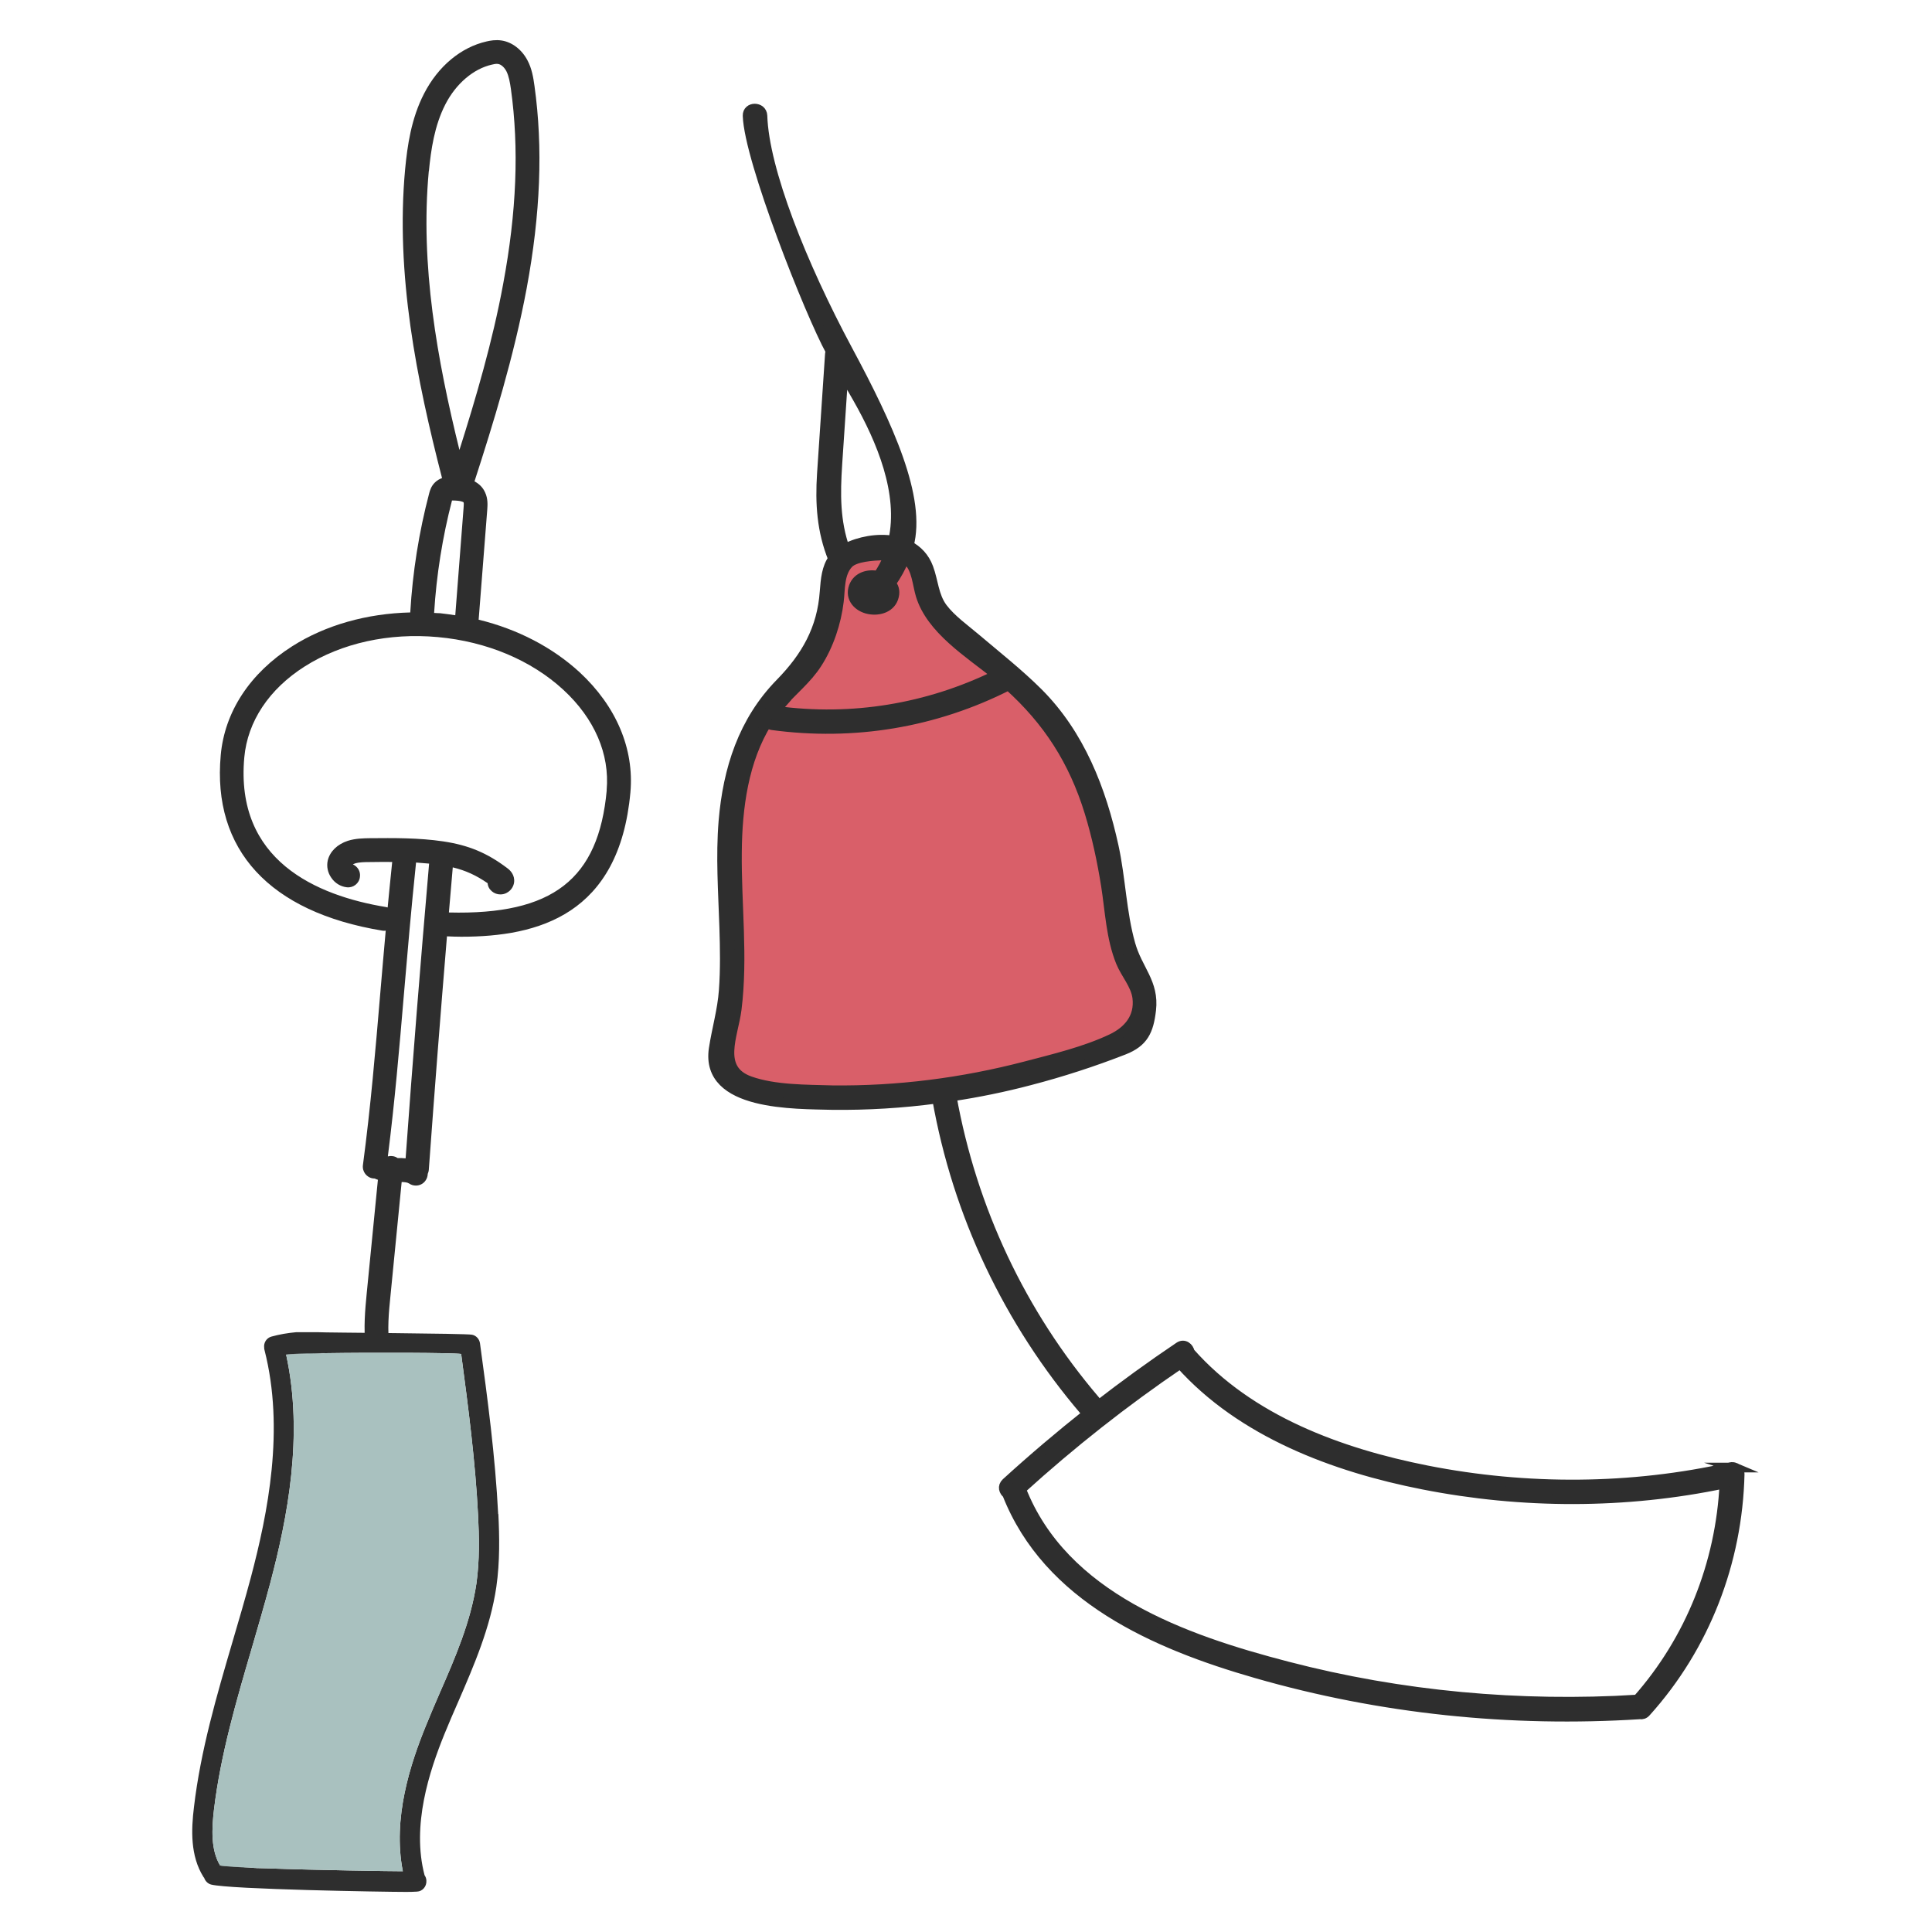 <svg viewBox="0 0 200 200" xmlns="http://www.w3.org/2000/svg" id="Texte">
  <defs>
    <style>
      .cls-1, .cls-2, .cls-3 {
        stroke-width: 0px;
      }

      .cls-1, .cls-4 {
        fill: #2e2e2e;
      }

      .cls-2 {
        fill: #d95f69;
      }

      .cls-4 {
        stroke: #2e2e2e;
        stroke-miterlimit: 10;
      }

      .cls-3 {
        fill: #a9c1bf;
      }
    </style>
  </defs>
  <g>
    <path d="M60,69.59c-2.81-2.58-6.42-4.46-10.45-5.44l.89-11.38c.03-.46.09-1.14-.23-1.81-.25-.55-.65-.89-1.09-1.13,1.93-5.96,4.08-12.91,5.4-19.98,1.43-7.71,1.7-14.56.81-20.95-.12-.87-.27-1.8-.73-2.66-.59-1.12-1.6-1.89-2.69-2.05-.6-.09-1.16.01-1.54.1-2.65.6-5.02,2.57-6.47,5.4-1.33,2.57-1.73,5.4-1.96,7.81-1.01,10.89,1.19,21.79,3.82,31.99-.24.09-.5.22-.73.45-.4.38-.53.86-.6,1.12-1.06,4.03-1.72,8.19-1.96,12.34-4.49.11-8.76,1.3-12.22,3.5-4.37,2.78-7,6.78-7.4,11.28-.89,9.79,5.05,16.24,16.73,18.16.12.02.23.02.35,0-.2,2.2-.38,4.33-.56,6.43-.51,6.03-.99,11.73-1.8,17.84-.09.68.39,1.3,1.06,1.38.05.01.11.01.16.01.11.05.22.1.33.13l-1.16,11.78c-.16,1.65-.34,3.57-.11,5.48.08-.03.17-.05.24-.04.74.09,1.49.06,2.24.04-.26-1.72-.08-3.56.09-5.24l1.16-11.79c.32.01.6.04.76.15.22.15.46.22.71.22.38,0,.76-.17,1-.52.15-.21.22-.45.23-.69.05-.13.1-.27.11-.43.6-8.27,1.21-16.11,1.88-24.16.5.02.99.04,1.48.04,7.97,0,16.36-2.26,17.51-14.95.4-4.5-1.46-8.91-5.26-12.43ZM44.4,17.71c.21-2.18.57-4.7,1.7-6.9,1.1-2.15,2.91-3.69,4.82-4.12.14-.03.34-.08.51-.08.04,0,.09.01.12.01.32.04.65.34.87.75.26.51.37,1.17.47,1.85.85,6.12.59,12.71-.8,20.16-1.1,5.98-2.85,11.9-4.53,17.2-2.3-9.32-4.08-19.15-3.17-28.88ZM46.79,51.81c1.01,0,1.2.19,1.2.19.04.09.01.41,0,.57l-.86,11.12c-.52-.08-1.05-.15-1.57-.21-.21-.01-.41-.01-.62-.03.24-3.91.86-7.83,1.85-11.64ZM42,119.91c-.29-.03-.58-.03-.84-.03-.16-.11-.36-.19-.57-.2-.15-.02-.29,0-.44.03.72-5.7,1.18-11.09,1.66-16.75.37-4.33.75-8.8,1.26-13.67.46.03.91.07,1.35.11-.9,10.39-1.68,20.13-2.43,30.51ZM62.81,81.79c-.84,9.25-5.61,12.94-16.34,12.67.13-1.55.27-3.1.4-4.67,1.33.32,2.42.82,3.61,1.64.02.32.17.61.43.83.25.22.57.33.89.33.22,0,.44-.05.63-.15.52-.26.83-.8.8-1.35-.04-.72-.57-1.11-.73-1.23-2.08-1.57-4-2.37-6.62-2.76-2.56-.38-5.14-.35-7.62-.33-.65.01-1.46.02-2.25.27-1.08.35-1.86,1.1-2.08,2.03-.14.61-.01,1.26.37,1.8.37.55.96.91,1.6.98.67.08,1.29-.4,1.36-1.08.08-.56-.24-1.07-.73-1.29.07-.03.14-.07.23-.1.43-.13.98-.14,1.52-.14.77-.01,1.55-.02,2.32-.01-.16,1.61-.33,3.18-.47,4.71-.05-.01-.11-.03-.16-.04-7.23-1.19-15.65-4.84-14.68-15.5.34-3.72,2.56-7.07,6.27-9.42,3.81-2.41,8.7-3.49,13.76-3.03,5.07.46,9.68,2.4,13,5.46,3.23,2.98,4.81,6.66,4.48,10.38Z" class="cls-1"></path>
    <g>
      <path d="M51.57,156.73c-.3-5.94-1.09-11.9-1.88-17.66-.06-.44-.38-.81-.82-.9-.62-.14-15.3-.21-15.92-.26-.04,0-1.38,0-2.3,0-.87.08-1.71.22-2.54.45-.51.13-.84.64-.76,1.17,0,.08,0,.14.03.22,2.1,8.21.35,16.89-1.41,23.54-.59,2.21-1.25,4.46-1.89,6.63-1.63,5.55-3.31,11.27-4,17.14-.29,2.36-.39,5.05.98,7.24.01.03.04.05.07.08.11.34.38.62.73.71,1.97.5,18.05.76,20.09.76.4,0,.8,0,1.21-.03.57-.02,1.01-.53.98-1.12,0-.22-.08-.42-.19-.58-1.36-5.17.51-10.79,2.05-14.59.46-1.13.95-2.27,1.45-3.4,1.63-3.76,3.31-7.64,3.93-11.85.38-2.63.32-5.29.21-7.55ZM49.31,163.97c-.58,3.91-2.2,7.66-3.79,11.29-.5,1.15-.99,2.3-1.46,3.46-1.57,3.87-3.44,9.49-2.36,14.99-1.12,0-8.85-.11-14.1-.3-.25,0-.5-.02-.74-.02-.16,0-.3,0-.45-.02-.02,0-.04,0-.06,0-1.15-.07-2.26-.19-3.56-.25-.98-1.61-.87-3.82-.64-5.78.68-5.69,2.33-11.33,3.93-16.77.64-2.2,1.3-4.46,1.9-6.71,1.75-6.63,3.48-15.24,1.64-23.63,1.38-.08,2.63-.02,4.01-.15.01,0,.03,0,.04,0,5.07-.08,13.11-.05,14.07.08.73,5.48,1.47,11.12,1.75,16.7.11,2.15.17,4.69-.18,7.13Z" class="cls-1"></path>
      <path d="M29.62,140.22c1.38-.08,2.63-.02,4.01-.15-2.06.03-3.62.08-4.01.15ZM26.34,193.36c-1.15-.07-2.26-.19-3.56-.25.41.1,1.75.18,3.56.25Z" class="cls-3"></path>
      <path d="M49.31,163.97c-.58,3.91-2.2,7.66-3.79,11.29-.5,1.15-.99,2.3-1.46,3.46-1.57,3.87-3.44,9.49-2.36,14.99-1.12,0-8.85-.11-14.1-.3-.25,0-.5-.02-.74-.02-.16,0-.3,0-.45-.02-.02,0-.04,0-.06,0-1.15-.07-2.26-.19-3.56-.25-.98-1.61-.87-3.82-.64-5.78.68-5.69,2.33-11.33,3.93-16.77.64-2.2,1.3-4.46,1.9-6.71,1.75-6.63,3.48-15.24,1.64-23.63,1.38-.08,2.63-.02,4.01-.15.01,0,.03,0,.04,0,5.07-.08,13.11-.05,14.07.08.73,5.48,1.47,11.12,1.75,16.7.11,2.15.17,4.69-.18,7.13Z" class="cls-3"></path>
    </g>
  </g>
  <g>
    <path d="M115.06,107.54c-2.75,1.3-5.95,2.06-8.88,2.83-6.55,1.71-13.26,2.57-20.02,2.49-2.69-.08-5.99-.04-8.54-.95-3.46-1.24-1.7-4.71-1.36-7.41.68-5.42-.03-10.87.03-16.31.04-4.57.68-9.48,3.14-13.42.09.15.24.26.47.3,8.48,1.15,16.88-.24,24.5-4.11,4.08,3.67,6.73,7.79,8.37,13.11.76,2.48,1.3,5.01,1.71,7.57.42,2.65.52,5.45,1.54,7.96.5,1.22,1.54,2.34,1.71,3.68.25,2.05-.94,3.44-2.67,4.26Z" class="cls-2"></path>
    <path d="M103.13,69.88c-7.09,3.48-14.97,4.78-22.81,3.71h-.05c.16-.21.32-.42.5-.62,1.25-1.46,2.78-2.64,3.83-4.28,1.21-1.87,1.99-4.23,2.25-6.42.16-1.29.03-2.9,1.01-3.93.67-.7,2.59-.8,3.44-.83.22,0,.46,0,.71,0-.28.73-.65,1.43-1.11,2.11-.99-.23-2.15.09-2.52,1.14-.42,1.17.46,2.1,1.57,2.32,1.08.22,2.34-.17,2.61-1.36.13-.56-.02-.99-.32-1.31.59-.84,1.06-1.69,1.4-2.55.13.07.26.14.38.24.87.76.97,2.5,1.29,3.53,1.08,3.53,4.95,5.93,7.85,8.25Z" class="cls-2"></path>
    <path d="M179.61,151.92c-.14-.06-.3-.08-.48-.04-10.25,2.31-21.1,2.36-31.4.33-8.97-1.77-18.37-5.2-24.56-12.23-.08-.49-.59-.92-1.11-.56-2.9,1.95-5.72,4-8.48,6.14.02-.19-.04-.39-.19-.57-7.69-9-12.78-19.84-14.87-31.48,2.72-.41,5.42-.96,8.07-1.66,3.31-.86,6.57-1.92,9.75-3.16,2.04-.8,2.58-1.98,2.83-4.13.33-2.85-1.41-4.18-2.15-6.84-.92-3.26-1-6.77-1.72-10.08-1.29-5.9-3.51-11.62-7.85-15.95-2.01-2-4.25-3.76-6.42-5.6-1.13-.96-2.56-1.97-3.46-3.17-.91-1.23-.94-2.76-1.46-4.15-.4-1.08-1.14-1.83-2.03-2.29,1.31-4.92-2.08-12.35-6.31-20.22-4.77-8.89-8.67-18.7-8.84-24.28-.04-.98-1.57-.99-1.54,0,.14,4.59,6.45,20.5,8.59,24.38-.04.08-.06.17-.07.29-.28,4.13-.55,8.26-.83,12.4-.2,3.06-.02,5.93,1.15,8.8-.66.91-.77,2.09-.87,3.41-.27,3.86-1.93,6.74-4.59,9.46-3.84,3.92-5.43,8.91-5.88,14.29-.3,3.65-.04,7.3.08,10.95.07,2.19.11,4.38-.05,6.57-.15,2.07-.73,4-1.04,6.04-.89,5.97,8.49,5.71,12.28,5.82,3.63.04,7.25-.18,10.84-.66,1.06,5.99,2.9,11.77,5.48,17.2,2.58,5.44,5.87,10.53,9.82,15.15.1.11.21.18.32.22-2.9,2.3-5.73,4.7-8.47,7.2-.41.38-.24.88.1,1.14,4.23,10.77,15.36,15.59,25.8,18.59,12.89,3.71,26.35,5.09,39.72,4.24.21.04.44-.02.63-.24,6.1-6.77,9.47-15.51,9.69-24.61,0-.38-.21-.61-.49-.7ZM86.68,48.09c.21-3.14.42-6.27.63-9.41.49.85.99,1.7,1.47,2.55,2.46,4.33,4.77,9.83,3.68,14.73-1.64-.27-3.5.07-4.95.81l-.05.03c-1-2.85-.98-5.67-.78-8.7ZM80.76,72.96c1.25-1.46,2.78-2.64,3.83-4.28,1.21-1.87,1.99-4.23,2.25-6.42.16-1.29.03-2.9,1.01-3.93.67-.7,2.59-.8,3.44-.83.22,0,.46,0,.71,0-.28.73-.65,1.43-1.11,2.11-.99-.23-2.15.09-2.52,1.14-.42,1.17.46,2.1,1.57,2.32,1.08.22,2.34-.17,2.61-1.36.13-.56-.02-.99-.32-1.31.59-.84,1.06-1.69,1.4-2.55.13.07.26.14.38.24.87.76.97,2.5,1.29,3.53,1.08,3.53,4.95,5.93,7.85,8.25-7.09,3.48-14.97,4.78-22.81,3.71h-.05c.16-.21.32-.42.5-.62ZM86.16,112.86c-2.69-.08-5.99-.04-8.54-.95-3.46-1.24-1.7-4.71-1.36-7.41.68-5.42-.03-10.87.03-16.31.04-4.57.68-9.48,3.14-13.42.09.15.24.26.47.3,8.48,1.15,16.88-.24,24.5-4.11,4.08,3.67,6.73,7.79,8.37,13.11.76,2.48,1.3,5.01,1.71,7.57.42,2.65.52,5.45,1.54,7.96.5,1.22,1.54,2.34,1.71,3.68.25,2.05-.94,3.44-2.67,4.26-2.75,1.3-5.95,2.06-8.88,2.83-6.55,1.71-13.26,2.57-20.02,2.49ZM169.5,175.94c-12.19.74-24.42-.36-36.24-3.44-10.71-2.78-23.18-7.16-27.55-18.34,5.19-4.71,10.68-9.04,16.47-12.97,6.36,7.12,15.98,10.7,25.14,12.5,10.24,2.02,20.97,2.04,31.19-.11-.4,8.26-3.53,16.17-9.02,22.37Z" class="cls-4"></path>
  </g>
</svg>